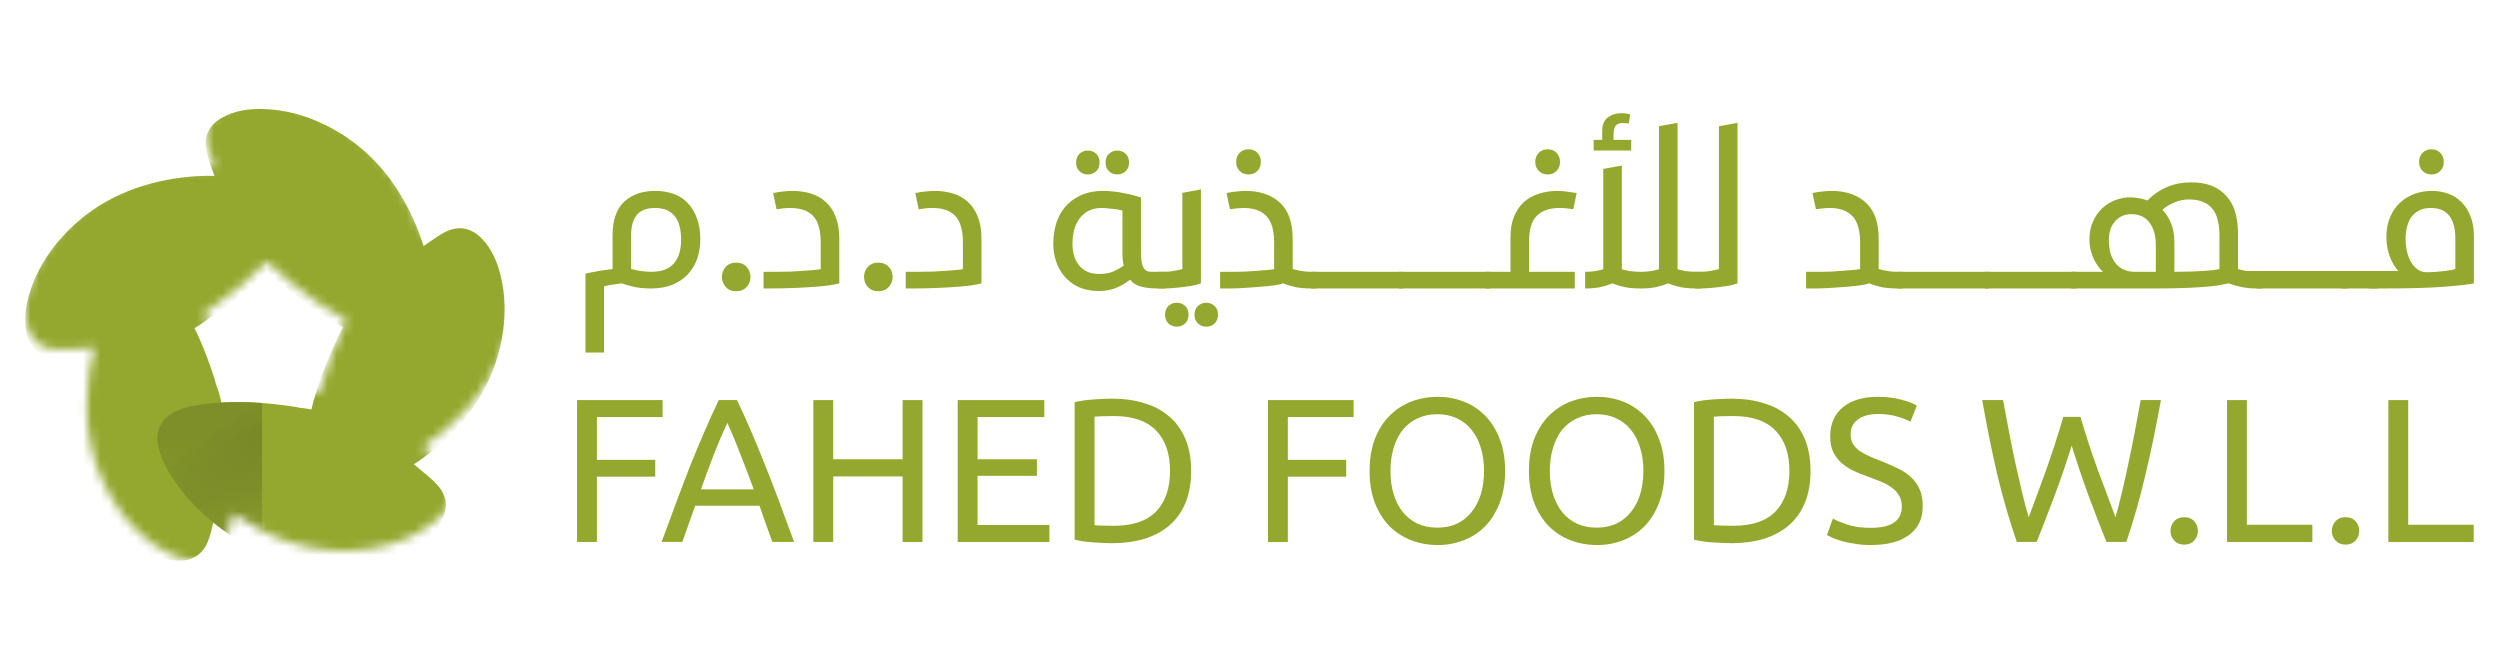 <svg width="286" height="74" viewBox="0 0 286 74" fill="none" xmlns="http://www.w3.org/2000/svg">
<path d="M282.993 60.032V62H273.227V45.77H275.498V60.032H282.993Z" fill="#94A82F"/>
<path d="M269.898 60.735C269.898 61.157 269.758 61.524 269.476 61.836C269.195 62.148 268.813 62.304 268.329 62.304C267.845 62.304 267.462 62.148 267.181 61.836C266.9 61.524 266.76 61.157 266.76 60.735C266.76 60.314 266.9 59.947 267.181 59.634C267.462 59.322 267.845 59.166 268.329 59.166C268.813 59.166 269.195 59.322 269.476 59.634C269.758 59.947 269.898 60.314 269.898 60.735Z" fill="#94A82F"/>
<path d="M264.536 60.032V62H254.77V45.77H257.041V60.032H264.536Z" fill="#94A82F"/>
<path d="M251.441 60.735C251.441 61.157 251.3 61.524 251.019 61.836C250.738 62.148 250.356 62.304 249.872 62.304C249.388 62.304 249.005 62.148 248.724 61.836C248.443 61.524 248.303 61.157 248.303 60.735C248.303 60.314 248.443 59.947 248.724 59.634C249.005 59.322 249.388 59.166 249.872 59.166C250.356 59.166 250.738 59.322 251.019 59.634C251.3 59.947 251.441 60.314 251.441 60.735Z" fill="#94A82F"/>
<path d="M237 50.992C236.344 53.084 235.681 55.02 235.009 56.8C234.338 58.58 233.667 60.313 232.995 62H230.724C229.896 59.611 229.162 57.089 228.522 54.435C227.898 51.781 227.312 48.892 226.766 45.77H229.154C229.373 46.987 229.599 48.205 229.834 49.423C230.068 50.641 230.31 51.828 230.56 52.983C230.809 54.123 231.059 55.216 231.309 56.262C231.559 57.308 231.817 58.276 232.082 59.166C232.707 57.526 233.37 55.731 234.073 53.779C234.775 51.812 235.431 49.782 236.04 47.69H238.007C238.616 49.782 239.28 51.812 239.998 53.779C240.716 55.731 241.388 57.526 242.012 59.166C242.262 58.291 242.512 57.331 242.761 56.285C243.011 55.239 243.253 54.146 243.488 53.006C243.737 51.851 243.979 50.664 244.214 49.447C244.448 48.213 244.674 46.987 244.893 45.77H247.211C246.649 48.892 246.048 51.781 245.408 54.435C244.783 57.089 244.065 59.611 243.253 62H240.982C240.295 60.313 239.623 58.58 238.967 56.8C238.312 55.02 237.656 53.084 237 50.992Z" fill="#94A82F"/>
<path d="M214.01 60.384C216.383 60.384 217.57 59.572 217.57 57.949C217.57 57.449 217.46 57.027 217.242 56.684C217.039 56.325 216.758 56.02 216.399 55.771C216.04 55.505 215.626 55.279 215.158 55.091C214.705 54.904 214.221 54.717 213.705 54.529C213.112 54.326 212.55 54.1 212.019 53.85C211.488 53.585 211.028 53.28 210.637 52.937C210.247 52.578 209.935 52.156 209.701 51.672C209.482 51.188 209.373 50.603 209.373 49.916C209.373 48.495 209.857 47.386 210.825 46.59C211.793 45.794 213.128 45.395 214.83 45.395C215.813 45.395 216.703 45.505 217.5 45.723C218.311 45.926 218.905 46.153 219.279 46.403L218.553 48.253C218.226 48.05 217.734 47.855 217.078 47.667C216.438 47.464 215.688 47.363 214.83 47.363C214.392 47.363 213.987 47.41 213.612 47.503C213.237 47.597 212.909 47.737 212.628 47.925C212.347 48.112 212.121 48.354 211.949 48.651C211.793 48.932 211.715 49.268 211.715 49.658C211.715 50.095 211.801 50.462 211.972 50.759C212.144 51.055 212.386 51.321 212.698 51.555C213.011 51.774 213.37 51.977 213.776 52.164C214.197 52.351 214.658 52.539 215.158 52.726C215.86 53.007 216.5 53.288 217.078 53.569C217.671 53.85 218.179 54.186 218.6 54.576C219.037 54.967 219.373 55.435 219.607 55.981C219.842 56.512 219.959 57.16 219.959 57.925C219.959 59.346 219.436 60.439 218.389 61.204C217.359 61.969 215.899 62.352 214.01 62.352C213.37 62.352 212.776 62.305 212.23 62.211C211.699 62.133 211.223 62.039 210.801 61.93C210.38 61.805 210.013 61.68 209.701 61.555C209.404 61.415 209.17 61.298 208.998 61.204L209.677 59.33C210.036 59.533 210.583 59.76 211.317 60.01C212.05 60.259 212.948 60.384 214.01 60.384Z" fill="#94A82F"/>
<path d="M207.121 53.874C207.121 55.279 206.902 56.505 206.465 57.551C206.028 58.581 205.411 59.44 204.615 60.127C203.819 60.798 202.866 61.306 201.758 61.649C200.649 61.977 199.431 62.141 198.104 62.141C197.448 62.141 196.722 62.11 195.926 62.047C195.145 62 194.435 61.899 193.795 61.743V46.005C194.435 45.849 195.145 45.747 195.926 45.7C196.722 45.638 197.448 45.606 198.104 45.606C199.431 45.606 200.649 45.778 201.758 46.122C202.866 46.45 203.819 46.957 204.615 47.644C205.411 48.315 206.028 49.174 206.465 50.22C206.902 51.251 207.121 52.468 207.121 53.874ZM198.292 60.15C200.446 60.15 202.054 59.604 203.116 58.511C204.178 57.402 204.709 55.857 204.709 53.874C204.709 51.891 204.178 50.353 203.116 49.26C202.054 48.151 200.446 47.597 198.292 47.597C197.651 47.597 197.152 47.605 196.793 47.621C196.449 47.636 196.207 47.652 196.067 47.667V60.08C196.207 60.096 196.449 60.111 196.793 60.127C197.152 60.142 197.651 60.15 198.292 60.15Z" fill="#94A82F"/>
<path d="M174.91 53.873C174.91 52.484 175.113 51.258 175.519 50.197C175.941 49.135 176.503 48.253 177.205 47.55C177.924 46.832 178.751 46.293 179.688 45.934C180.64 45.575 181.647 45.395 182.709 45.395C183.755 45.395 184.739 45.575 185.66 45.934C186.597 46.293 187.416 46.832 188.119 47.55C188.822 48.253 189.376 49.135 189.782 50.197C190.203 51.258 190.414 52.484 190.414 53.873C190.414 55.263 190.203 56.489 189.782 57.55C189.376 58.612 188.822 59.502 188.119 60.22C187.416 60.923 186.597 61.454 185.66 61.813C184.739 62.172 183.755 62.352 182.709 62.352C181.647 62.352 180.64 62.172 179.688 61.813C178.751 61.454 177.924 60.923 177.205 60.22C176.503 59.502 175.941 58.612 175.519 57.55C175.113 56.489 174.91 55.263 174.91 53.873ZM177.299 53.873C177.299 54.857 177.424 55.755 177.674 56.567C177.924 57.363 178.275 58.042 178.728 58.604C179.196 59.166 179.758 59.604 180.414 59.916C181.085 60.213 181.835 60.361 182.662 60.361C183.49 60.361 184.231 60.213 184.887 59.916C185.543 59.604 186.097 59.166 186.55 58.604C187.018 58.042 187.377 57.363 187.627 56.567C187.877 55.755 188.002 54.857 188.002 53.873C188.002 52.89 187.877 52 187.627 51.204C187.377 50.392 187.018 49.705 186.55 49.143C186.097 48.581 185.543 48.151 184.887 47.855C184.231 47.542 183.49 47.386 182.662 47.386C181.835 47.386 181.085 47.542 180.414 47.855C179.758 48.151 179.196 48.581 178.728 49.143C178.275 49.705 177.924 50.392 177.674 51.204C177.424 52 177.299 52.89 177.299 53.873Z" fill="#94A82F"/>
<path d="M156.682 53.873C156.682 52.484 156.885 51.258 157.291 50.197C157.712 49.135 158.274 48.253 158.977 47.55C159.695 46.832 160.523 46.293 161.459 45.934C162.412 45.575 163.419 45.395 164.48 45.395C165.527 45.395 166.51 45.575 167.431 45.934C168.368 46.293 169.188 46.832 169.891 47.55C170.593 48.253 171.147 49.135 171.553 50.197C171.975 51.258 172.186 52.484 172.186 53.873C172.186 55.263 171.975 56.489 171.553 57.55C171.147 58.612 170.593 59.502 169.891 60.22C169.188 60.923 168.368 61.454 167.431 61.813C166.51 62.172 165.527 62.352 164.48 62.352C163.419 62.352 162.412 62.172 161.459 61.813C160.523 61.454 159.695 60.923 158.977 60.22C158.274 59.502 157.712 58.612 157.291 57.55C156.885 56.489 156.682 55.263 156.682 53.873ZM159.07 53.873C159.07 54.857 159.195 55.755 159.445 56.567C159.695 57.363 160.046 58.042 160.499 58.604C160.967 59.166 161.53 59.604 162.185 59.916C162.857 60.213 163.606 60.361 164.434 60.361C165.261 60.361 166.003 60.213 166.659 59.916C167.314 59.604 167.869 59.166 168.321 58.604C168.79 58.042 169.149 57.363 169.399 56.567C169.649 55.755 169.773 54.857 169.773 53.873C169.773 52.89 169.649 52 169.399 51.204C169.149 50.392 168.79 49.705 168.321 49.143C167.869 48.581 167.314 48.151 166.659 47.855C166.003 47.542 165.261 47.386 164.434 47.386C163.606 47.386 162.857 47.542 162.185 47.855C161.53 48.151 160.967 48.581 160.499 49.143C160.046 49.705 159.695 50.392 159.445 51.204C159.195 52 159.07 52.89 159.07 53.873Z" fill="#94A82F"/>
<path d="M145.057 62V45.77H154.846V47.713H147.328V52.608H154.003V54.529H147.328V62H145.057Z" fill="#94A82F"/>
<path d="M136.265 53.874C136.265 55.279 136.047 56.505 135.61 57.551C135.172 58.581 134.556 59.44 133.759 60.127C132.963 60.798 132.011 61.306 130.902 61.649C129.794 61.977 128.576 62.141 127.249 62.141C126.593 62.141 125.867 62.11 125.071 62.047C124.29 62 123.58 61.899 122.939 61.743V46.005C123.58 45.849 124.29 45.747 125.071 45.7C125.867 45.638 126.593 45.606 127.249 45.606C128.576 45.606 129.794 45.778 130.902 46.122C132.011 46.45 132.963 46.957 133.759 47.644C134.556 48.315 135.172 49.174 135.61 50.22C136.047 51.251 136.265 52.468 136.265 53.874ZM127.436 60.15C129.591 60.15 131.199 59.604 132.261 58.511C133.322 57.402 133.853 55.857 133.853 53.874C133.853 51.891 133.322 50.353 132.261 49.26C131.199 48.151 129.591 47.597 127.436 47.597C126.796 47.597 126.296 47.605 125.937 47.621C125.594 47.636 125.352 47.652 125.211 47.667V60.08C125.352 60.096 125.594 60.111 125.937 60.127C126.296 60.142 126.796 60.15 127.436 60.15Z" fill="#94A82F"/>
<path d="M109.561 62V45.77H119.467V47.713H111.832V52.538H118.624V54.435H111.832V60.056H120.053V62H109.561Z" fill="#94A82F"/>
<path d="M103.258 45.77H105.53V62H103.258V54.505H95.319V62H93.047V45.77H95.319V52.538H103.258V45.77Z" fill="#94A82F"/>
<path d="M88.362 62C88.096 61.297 87.846 60.61 87.612 59.939C87.378 59.252 87.136 58.557 86.886 57.854H79.532L78.057 62H75.691C76.316 60.282 76.901 58.697 77.448 57.245C77.994 55.778 78.525 54.388 79.04 53.077C79.571 51.765 80.094 50.516 80.61 49.329C81.125 48.127 81.663 46.941 82.226 45.77H84.31C84.872 46.941 85.411 48.127 85.926 49.329C86.441 50.516 86.956 51.765 87.472 53.077C88.002 54.388 88.541 55.778 89.088 57.245C89.634 58.697 90.22 60.282 90.844 62H88.362ZM86.23 55.981C85.731 54.622 85.231 53.311 84.731 52.046C84.248 50.766 83.74 49.54 83.209 48.369C82.663 49.54 82.14 50.766 81.64 52.046C81.156 53.311 80.672 54.622 80.188 55.981H86.23Z" fill="#94A82F"/>
<path d="M66.014 62V45.77H75.803V47.713H68.285V52.608H74.96V54.529H68.285V62H66.014Z" fill="#94A82F"/>
<path d="M271 31.095H274.443C273.971 30.574 273.613 29.972 273.369 29.288C273.125 28.588 273.002 27.872 273.002 27.139C273.002 26.276 273.141 25.519 273.418 24.868C273.694 24.201 274.069 23.647 274.541 23.207C275.029 22.752 275.583 22.41 276.201 22.182C276.836 21.954 277.504 21.84 278.204 21.84C278.871 21.84 279.498 21.946 280.084 22.157C280.67 22.369 281.175 22.695 281.598 23.134C282.038 23.558 282.38 24.095 282.624 24.746C282.884 25.381 283.015 26.138 283.015 27.017V32.414C282.429 32.544 281.289 32.674 279.596 32.805C277.919 32.935 275.607 33 272.661 33H271V31.095ZM280.89 27.286C280.89 26.162 280.662 25.299 280.206 24.697C279.751 24.095 279.042 23.794 278.082 23.794C277.577 23.794 277.146 23.883 276.788 24.062C276.429 24.241 276.128 24.485 275.884 24.795C275.656 25.104 275.485 25.479 275.371 25.918C275.257 26.341 275.2 26.805 275.2 27.31C275.2 27.847 275.257 28.352 275.371 28.824C275.485 29.28 275.648 29.687 275.86 30.045C276.071 30.387 276.324 30.656 276.617 30.851C276.91 31.046 277.243 31.144 277.618 31.144C277.976 31.144 278.342 31.128 278.717 31.095C279.091 31.063 279.425 31.03 279.718 30.997C280.027 30.949 280.288 30.908 280.499 30.875C280.711 30.827 280.841 30.794 280.89 30.778V27.286ZM276.739 18.519C276.739 18.112 276.869 17.77 277.129 17.493C277.39 17.216 277.732 17.078 278.155 17.078C278.578 17.078 278.92 17.216 279.181 17.493C279.441 17.77 279.571 18.112 279.571 18.519C279.571 18.926 279.441 19.268 279.181 19.544C278.92 19.821 278.578 19.96 278.155 19.96C277.732 19.96 277.39 19.821 277.129 19.544C276.869 19.268 276.739 18.926 276.739 18.519Z" fill="#94A82F"/>
<path d="M256.5 31H275L272 33H268L256.5 31Z" fill="#94A82F"/>
<path d="M258.158 31.096H268.659V33.001H258.158V31.096Z" fill="#94A82F"/>
<path d="M256.027 30.778C256.174 30.827 256.45 30.892 256.857 30.973C257.281 31.055 257.712 31.095 258.152 31.095H258.762V33H258.152C257.533 33 256.947 32.943 256.393 32.829C255.856 32.715 255.376 32.577 254.953 32.414C254.578 32.495 254.163 32.577 253.707 32.658C253.251 32.723 252.698 32.78 252.047 32.829C251.395 32.878 250.63 32.919 249.751 32.951C248.872 32.984 247.83 33 246.625 33H236.955V31.095H240.594C240.415 30.949 240.236 30.753 240.056 30.509C239.877 30.265 239.706 29.988 239.544 29.679C239.397 29.353 239.275 29.003 239.177 28.629C239.08 28.238 239.031 27.823 239.031 27.383C239.031 26.634 239.161 25.967 239.421 25.381C239.682 24.779 240.024 24.274 240.447 23.867C240.887 23.444 241.383 23.126 241.937 22.915C242.507 22.687 243.093 22.573 243.695 22.573C243.988 22.573 244.306 22.605 244.647 22.67C244.989 22.719 245.331 22.809 245.673 22.939C247.024 21.555 248.693 20.863 250.679 20.863C251.64 20.863 252.454 21.01 253.121 21.303C253.805 21.596 254.358 22.003 254.782 22.524C255.221 23.029 255.539 23.639 255.734 24.355C255.929 25.072 256.027 25.853 256.027 26.7V30.778ZM248.75 31.095C249.352 31.095 249.938 31.087 250.508 31.071C251.078 31.038 251.591 31.014 252.047 30.998C252.502 30.965 252.893 30.933 253.219 30.9C253.544 30.851 253.772 30.81 253.903 30.778V26.871C253.903 26.252 253.837 25.69 253.707 25.186C253.593 24.681 253.398 24.258 253.121 23.916C252.844 23.558 252.486 23.289 252.047 23.11C251.607 22.915 251.062 22.817 250.411 22.817C249.841 22.817 249.287 22.931 248.75 23.159C248.213 23.387 247.757 23.663 247.382 23.989C247.773 24.396 248.099 24.909 248.359 25.527C248.62 26.13 248.75 26.871 248.75 27.75V31.095ZM246.625 31.095V28.018C246.625 26.944 246.381 26.089 245.893 25.454C245.421 24.819 244.737 24.502 243.842 24.502C243.402 24.502 243.019 24.583 242.694 24.746C242.368 24.909 242.1 25.129 241.888 25.405C241.676 25.666 241.513 25.975 241.4 26.333C241.302 26.675 241.253 27.041 241.253 27.432C241.253 28.067 241.326 28.621 241.473 29.093C241.636 29.549 241.847 29.923 242.108 30.216C242.368 30.509 242.677 30.729 243.036 30.875C243.394 31.022 243.776 31.095 244.183 31.095H246.625Z" fill="#94A82F"/>
<path d="M227.061 31.096H237.561V33.001H227.061V31.096Z" fill="#94A82F"/>
<path d="M217.045 31.096H227.546V33.001H217.045V31.096Z" fill="#94A82F"/>
<path d="M217.045 33C216.393 33 215.799 32.951 215.262 32.853C214.741 32.739 214.269 32.593 213.846 32.414C213.634 32.495 213.259 32.577 212.722 32.658C212.185 32.723 211.607 32.78 210.988 32.829C210.37 32.878 209.767 32.918 209.181 32.951C208.595 32.983 208.139 33 207.814 33H206.617V31.095H208.424C208.685 31.095 209.043 31.087 209.499 31.071C209.971 31.038 210.435 31.006 210.891 30.973C211.363 30.94 211.778 30.908 212.136 30.875C212.494 30.843 212.714 30.81 212.795 30.778V27.725C212.795 26.341 212.502 25.34 211.916 24.721C211.33 24.103 210.467 23.793 209.328 23.793C208.856 23.793 208.327 23.842 207.741 23.94L207.35 22.084C207.724 22.003 208.091 21.946 208.449 21.913C208.823 21.864 209.181 21.84 209.523 21.84C211.167 21.84 212.478 22.288 213.455 23.183C214.432 24.078 214.92 25.454 214.92 27.31V30.778C215.067 30.826 215.343 30.892 215.75 30.973C216.174 31.054 216.605 31.095 217.045 31.095H217.655V33H217.045Z" fill="#94A82F"/>
<path d="M198.77 32.414C198.558 32.495 198.273 32.576 197.915 32.658C197.573 32.723 197.199 32.78 196.792 32.829C196.401 32.878 196.002 32.918 195.595 32.951C195.204 32.983 194.846 33 194.521 33H193.91V31.095H194.521C194.96 31.095 195.383 31.054 195.79 30.973C196.214 30.892 196.499 30.826 196.645 30.777V14.441L198.77 14.05V32.414Z" fill="#94A82F"/>
<path d="M194.036 33C193.385 33 192.791 32.951 192.254 32.853C191.733 32.739 191.261 32.593 190.837 32.414C190.414 32.593 189.942 32.739 189.421 32.853C188.916 32.951 188.379 33 187.809 33H187.663C187.011 33 186.417 32.951 185.88 32.853C185.359 32.739 184.887 32.593 184.464 32.414C184.04 32.593 183.568 32.739 183.047 32.853C182.543 32.951 182.005 33 181.436 33H181.338V31.095H181.436C181.794 31.095 182.176 31.063 182.583 30.998C182.99 30.916 183.267 30.851 183.414 30.802V19.325L185.538 18.934V30.802C185.685 30.851 185.961 30.916 186.368 30.998C186.792 31.063 187.223 31.095 187.663 31.095H187.809C188.167 31.095 188.55 31.063 188.957 30.998C189.364 30.916 189.641 30.851 189.787 30.802V14.441L191.912 14.05V30.802C192.058 30.851 192.335 30.916 192.742 30.998C193.165 31.063 193.597 31.095 194.036 31.095H194.647V33H194.036ZM186.613 16.004V17.225H182.315V16.004H183.291V15.051C183.291 14.286 183.503 13.749 183.926 13.44C184.366 13.114 184.887 12.951 185.489 12.951C185.75 12.951 185.953 12.967 186.1 13C186.246 13.016 186.377 13.041 186.491 13.073L186.344 14.123C186.263 14.107 186.173 14.099 186.075 14.099C185.978 14.083 185.847 14.075 185.685 14.075C185.245 14.075 184.952 14.188 184.806 14.416C184.659 14.628 184.586 14.986 184.586 15.491V16.004H186.613Z" fill="#94A82F"/>
<path d="M169.92 33V31.095H172.801V27.139C172.801 26.211 172.94 25.413 173.217 24.746C173.51 24.062 173.892 23.509 174.364 23.085C174.853 22.662 175.423 22.353 176.074 22.157C176.725 21.946 177.417 21.84 178.149 21.84C178.573 21.84 178.98 21.873 179.37 21.938C179.777 21.986 180.111 22.035 180.372 22.084L179.981 23.94C179.802 23.908 179.574 23.875 179.297 23.843C179.02 23.81 178.711 23.794 178.369 23.794C177.278 23.794 176.432 24.087 175.83 24.673C175.227 25.242 174.926 26.219 174.926 27.603V31.095H180.152V33H169.92ZM175.634 18.519C175.634 18.112 175.764 17.77 176.025 17.493C176.285 17.216 176.627 17.078 177.051 17.078C177.474 17.078 177.816 17.216 178.076 17.493C178.337 17.77 178.467 18.112 178.467 18.519C178.467 18.926 178.337 19.268 178.076 19.544C177.816 19.821 177.474 19.96 177.051 19.96C176.627 19.96 176.285 19.821 176.025 19.544C175.764 19.268 175.634 18.926 175.634 18.519Z" fill="#94A82F"/>
<path d="M160.025 31.096H170.526V33.001H160.025V31.096Z" fill="#94A82F"/>
<path d="M150.01 31.096H160.51V33.001H150.01V31.096Z" fill="#94A82F"/>
<path d="M150.009 33C149.358 33 148.764 32.951 148.227 32.853C147.706 32.739 147.234 32.593 146.81 32.414C146.599 32.495 146.224 32.577 145.687 32.658C145.15 32.723 144.572 32.78 143.953 32.829C143.335 32.878 142.732 32.919 142.146 32.951C141.56 32.984 141.104 33 140.779 33H139.582V31.095H141.389C141.65 31.095 142.008 31.087 142.464 31.071C142.936 31.038 143.4 31.006 143.856 30.973C144.328 30.941 144.743 30.908 145.101 30.875C145.459 30.843 145.679 30.81 145.76 30.778V27.725C145.76 26.341 145.467 25.34 144.881 24.722C144.295 24.103 143.432 23.794 142.293 23.794C141.821 23.794 141.291 23.843 140.705 23.94L140.315 22.084C140.689 22.003 141.055 21.946 141.414 21.913C141.788 21.864 142.146 21.84 142.488 21.84C144.132 21.84 145.443 22.288 146.42 23.183C147.396 24.078 147.885 25.454 147.885 27.31V30.778C148.031 30.827 148.308 30.892 148.715 30.973C149.138 31.055 149.57 31.095 150.009 31.095H150.62V33H150.009ZM141.414 18.519C141.414 18.112 141.544 17.77 141.804 17.493C142.065 17.216 142.407 17.078 142.83 17.078C143.253 17.078 143.595 17.216 143.856 17.493C144.116 17.77 144.246 18.112 144.246 18.519C144.246 18.926 144.116 19.268 143.856 19.544C143.595 19.821 143.253 19.96 142.83 19.96C142.407 19.96 142.065 19.821 141.804 19.544C141.544 19.268 141.414 18.926 141.414 18.519Z" fill="#94A82F"/>
<path d="M137.385 32.414C137.173 32.495 136.888 32.577 136.53 32.658C136.188 32.723 135.814 32.78 135.407 32.829C135.016 32.878 134.617 32.918 134.21 32.951C133.82 32.983 133.461 33 133.136 33H132.525V31.095H133.136C133.575 31.095 133.999 31.054 134.406 30.973C134.829 30.892 135.114 30.826 135.26 30.778V22.06L137.385 21.669V32.414ZM135.969 36.004C135.969 36.427 135.838 36.761 135.578 37.005C135.317 37.249 135 37.371 134.626 37.371C134.251 37.371 133.934 37.249 133.673 37.005C133.413 36.761 133.282 36.427 133.282 36.004C133.282 35.58 133.413 35.246 133.673 35.002C133.934 34.758 134.251 34.636 134.626 34.636C135 34.636 135.317 34.758 135.578 35.002C135.838 35.246 135.969 35.58 135.969 36.004ZM139.339 36.004C139.339 36.427 139.208 36.761 138.948 37.005C138.687 37.249 138.37 37.371 137.995 37.371C137.621 37.371 137.304 37.249 137.043 37.005C136.783 36.761 136.652 36.427 136.652 36.004C136.652 35.58 136.783 35.246 137.043 35.002C137.304 34.758 137.621 34.636 137.995 34.636C138.37 34.636 138.687 34.758 138.948 35.002C139.208 35.246 139.339 35.58 139.339 36.004Z" fill="#94A82F"/>
<path d="M132.387 33C131.67 33 131.044 32.927 130.506 32.78C129.985 32.634 129.578 32.373 129.285 31.999C129.09 32.129 128.878 32.276 128.65 32.438C128.423 32.585 128.162 32.723 127.869 32.853C127.592 32.984 127.275 33.09 126.917 33.171C126.558 33.252 126.16 33.293 125.72 33.293C124.825 33.293 124.043 33.138 123.376 32.829C122.725 32.52 122.187 32.113 121.764 31.608C121.341 31.103 121.023 30.534 120.812 29.899C120.6 29.247 120.494 28.58 120.494 27.896C120.494 27.147 120.592 26.415 120.787 25.698C120.999 24.966 121.333 24.314 121.788 23.745C122.244 23.175 122.838 22.719 123.571 22.377C124.304 22.019 125.191 21.84 126.233 21.84C126.624 21.84 127.022 21.864 127.429 21.913C127.853 21.962 128.252 22.027 128.626 22.109C129.017 22.174 129.375 22.255 129.7 22.353C130.042 22.434 130.319 22.516 130.531 22.597V28.971C130.531 29.703 130.62 30.241 130.799 30.582C130.978 30.924 131.263 31.095 131.654 31.095H133.266V33H132.387ZM125.744 31.339C126.428 31.339 126.998 31.234 127.454 31.022C127.926 30.794 128.292 30.582 128.553 30.387C128.455 29.947 128.406 29.443 128.406 28.873V24.087C128.341 24.07 128.227 24.046 128.064 24.013C127.902 23.965 127.706 23.932 127.478 23.916C127.267 23.883 127.031 23.859 126.77 23.842C126.51 23.81 126.257 23.794 126.013 23.794C125.427 23.794 124.922 23.907 124.499 24.136C124.076 24.363 123.726 24.673 123.449 25.063C123.188 25.438 122.993 25.869 122.863 26.358C122.749 26.846 122.692 27.359 122.692 27.896C122.692 28.352 122.749 28.791 122.863 29.215C122.977 29.622 123.156 29.988 123.4 30.314C123.661 30.623 123.978 30.875 124.353 31.071C124.743 31.25 125.207 31.339 125.744 31.339ZM125.793 18.592C125.793 19.015 125.663 19.349 125.403 19.593C125.142 19.837 124.825 19.96 124.45 19.96C124.076 19.96 123.758 19.837 123.498 19.593C123.237 19.349 123.107 19.015 123.107 18.592C123.107 18.169 123.237 17.835 123.498 17.591C123.758 17.347 124.076 17.225 124.45 17.225C124.825 17.225 125.142 17.347 125.403 17.591C125.663 17.835 125.793 18.169 125.793 18.592ZM129.163 18.592C129.163 19.015 129.033 19.349 128.773 19.593C128.512 19.837 128.195 19.96 127.82 19.96C127.446 19.96 127.128 19.837 126.868 19.593C126.607 19.349 126.477 19.015 126.477 18.592C126.477 18.169 126.607 17.835 126.868 17.591C127.128 17.347 127.446 17.225 127.82 17.225C128.195 17.225 128.512 17.347 128.773 17.591C129.033 17.835 129.163 18.169 129.163 18.592Z" fill="#94A82F"/>
<path d="M104.71 22.084C105.085 22.003 105.451 21.946 105.809 21.913C106.184 21.864 106.542 21.84 106.884 21.84C107.698 21.84 108.43 21.946 109.081 22.157C109.749 22.369 110.319 22.703 110.791 23.159C111.263 23.598 111.629 24.168 111.89 24.868C112.15 25.552 112.28 26.366 112.28 27.31V32.414C112.004 32.495 111.597 32.577 111.059 32.658C110.538 32.723 109.928 32.78 109.228 32.829C108.544 32.878 107.795 32.918 106.981 32.951C106.167 32.983 105.345 33 104.515 33H103.611V31.095H105.003C105.589 31.095 106.167 31.087 106.737 31.071C107.323 31.038 107.852 31.006 108.324 30.973C108.813 30.94 109.22 30.908 109.545 30.875C109.871 30.843 110.074 30.81 110.156 30.778V27.725C110.156 26.341 109.871 25.34 109.301 24.721C108.731 24.103 107.852 23.793 106.664 23.793C106.175 23.793 105.654 23.842 105.101 23.94L104.71 22.084Z" fill="#94A82F"/>
<path d="M102.118 31.681C102.118 32.121 101.971 32.503 101.678 32.829C101.385 33.154 100.987 33.317 100.482 33.317C99.977 33.317 99.578 33.154 99.285 32.829C98.992 32.503 98.846 32.121 98.846 31.681C98.846 31.241 98.992 30.859 99.285 30.533C99.578 30.208 99.977 30.045 100.482 30.045C100.987 30.045 101.385 30.208 101.678 30.533C101.971 30.859 102.118 31.241 102.118 31.681Z" fill="#94A82F"/>
<path d="M88.445 22.084C88.819 22.003 89.185 21.946 89.543 21.913C89.918 21.864 90.276 21.84 90.618 21.84C91.432 21.84 92.165 21.946 92.816 22.157C93.483 22.369 94.053 22.703 94.525 23.159C94.997 23.598 95.364 24.168 95.624 24.868C95.885 25.552 96.015 26.366 96.015 27.31V32.414C95.738 32.495 95.331 32.577 94.794 32.658C94.273 32.723 93.662 32.78 92.962 32.829C92.278 32.878 91.53 32.918 90.716 32.951C89.902 32.983 89.079 33 88.249 33H87.346V31.095H88.738C89.324 31.095 89.902 31.087 90.472 31.071C91.058 31.038 91.587 31.006 92.059 30.973C92.547 30.94 92.954 30.908 93.28 30.875C93.605 30.843 93.809 30.81 93.89 30.778V27.725C93.89 26.341 93.605 25.34 93.036 24.721C92.466 24.103 91.587 23.793 90.398 23.793C89.91 23.793 89.389 23.842 88.835 23.94L88.445 22.084Z" fill="#94A82F"/>
<path d="M85.854 31.681C85.854 32.121 85.708 32.503 85.415 32.829C85.122 33.154 84.723 33.317 84.218 33.317C83.713 33.317 83.315 33.154 83.022 32.829C82.729 32.503 82.582 32.121 82.582 31.681C82.582 31.241 82.729 30.859 83.022 30.533C83.315 30.208 83.713 30.045 84.218 30.045C84.723 30.045 85.122 30.208 85.415 30.533C85.708 30.859 85.854 31.241 85.854 31.681Z" fill="#94A82F"/>
<path d="M72.202 30.778C73.033 30.989 73.798 31.095 74.498 31.095C75.67 31.095 76.533 30.778 77.086 30.143C77.64 29.508 77.917 28.604 77.917 27.432C77.917 25.006 76.924 23.793 74.938 23.793C73.993 23.793 73.301 24.054 72.862 24.575C72.422 25.096 72.202 25.869 72.202 26.895V30.778ZM70.078 26.944C70.078 25.202 70.517 23.916 71.397 23.085C72.292 22.255 73.48 21.84 74.962 21.84C75.727 21.84 76.427 21.954 77.062 22.182C77.697 22.41 78.234 22.76 78.674 23.232C79.13 23.688 79.48 24.266 79.724 24.966C79.984 25.649 80.115 26.455 80.115 27.383C80.115 28.148 80.001 28.873 79.773 29.557C79.545 30.224 79.195 30.818 78.723 31.339C78.267 31.844 77.681 32.251 76.964 32.56C76.264 32.853 75.434 33 74.474 33C73.822 33 73.228 32.951 72.691 32.853C72.154 32.739 71.633 32.593 71.128 32.414C70.737 32.462 70.395 32.511 70.102 32.56C69.809 32.593 69.475 32.658 69.101 32.756V40.326H66.977V31.315C67.172 31.25 67.424 31.193 67.734 31.144C68.043 31.079 68.352 31.022 68.662 30.973C68.971 30.924 69.256 30.883 69.516 30.851C69.777 30.818 69.964 30.794 70.078 30.778V26.944Z" fill="#94A82F"/>
<mask id="mask0_2136_4705" style="mask-type:alpha" maskUnits="userSpaceOnUse" x="2" y="11" width="57" height="54">
<path d="M29.961 11.472C32.508 11.512 34.919 12.168 37.217 13.297C41.849 15.572 45.012 19.213 47.145 23.763C47.628 24.794 48.041 25.845 48.376 26.912C48.87 26.553 49.355 26.214 49.822 25.894C50.531 25.415 51.222 24.884 51.983 24.513C53.506 23.772 54.928 24.072 56.102 25.277C57.219 26.424 57.843 27.855 58.238 29.399C58.869 31.868 58.869 34.366 58.385 36.88C57.407 41.947 54.726 45.957 50.898 49.211C50.083 49.903 49.236 50.539 48.356 51.114C48.642 51.35 48.92 51.582 49.188 51.81C49.836 52.369 50.528 52.898 51.085 53.536C52.197 54.812 52.279 56.263 51.422 57.712C50.606 59.089 49.388 60.065 48 60.849C45.782 62.102 43.37 62.755 40.816 62.943C35.67 63.322 31.1 61.78 26.96 58.934C26.86 58.864 26.76 58.793 26.661 58.723C26.598 58.988 26.536 59.248 26.473 59.503C26.261 60.332 26.098 61.188 25.774 61.972C25.128 63.536 23.865 64.255 22.186 64.134C20.59 64.018 19.173 63.362 17.852 62.47C15.742 61.042 14.082 59.174 12.775 56.973C10.142 52.534 9.485 47.756 10.188 42.781C10.334 41.754 10.536 40.745 10.8 39.76C10.088 39.822 9.401 39.869 8.747 39.904C7.892 39.946 7.026 40.04 6.183 39.961C4.497 39.802 3.439 38.806 3.063 37.166C2.705 35.605 2.917 34.058 3.383 32.534C4.128 30.098 5.426 27.963 7.147 26.068C10.618 22.248 14.993 20.218 19.955 19.431C21.485 19.188 23.011 19.078 24.526 19.123C24.472 18.97 24.418 18.819 24.366 18.669C24.09 17.859 23.759 17.053 23.602 16.221C23.287 14.557 23.95 13.264 25.422 12.448C26.822 11.672 28.367 11.446 29.961 11.472ZM30.532 29.921C28.605 31.947 26.429 33.696 24.125 35.298C24.036 35.36 23.937 35.407 23.832 35.467C23.885 35.425 28.25 32.004 23.831 35.466C23.676 35.587 23.518 35.704 23.359 35.818C24.711 38.235 25.734 40.803 26.581 43.451C26.615 43.555 26.631 43.663 26.657 43.781C26.657 43.781 24.63 38.509 26.655 43.781C26.687 43.864 26.716 43.948 26.746 44.031C29.462 43.914 32.168 44.143 34.866 44.557C34.974 44.574 35.078 44.609 35.195 44.638C35.164 44.635 29.589 44.103 35.194 44.639C35.674 44.684 36.149 44.755 36.618 44.845C37.214 42.436 38.075 40.108 39.084 37.826C39.128 37.726 39.188 37.635 39.246 37.529C39.246 37.529 37.263 42.818 39.248 37.531C39.362 37.227 39.487 36.928 39.619 36.634C37.283 35.379 35.122 33.847 33.055 32.167C32.97 32.099 32.897 32.017 32.811 31.933C32.819 31.939 37.386 35.234 32.812 31.931C31.983 31.332 31.226 30.654 30.532 29.921Z" fill="#94A82F"/>
</mask>
<g mask="url(#mask0_2136_4705)">
<g filter="url(#filter0_d_2136_4705)">
<path d="M35.194 44.639C40.816 45.176 45.749 48.878 49.186 51.811C49.835 52.37 50.528 52.897 51.085 53.536C52.197 54.812 52.279 56.263 51.421 57.712C50.606 59.089 49.387 60.065 47.999 60.849C45.781 62.102 43.369 62.755 40.816 62.943C35.669 63.322 31.099 61.78 26.959 58.933C24.276 57.088 22.007 54.831 20.343 52.048C19.73 51.024 19.243 49.956 19.052 48.771C18.804 47.231 19.446 45.935 20.871 45.176C21.954 44.599 23.146 44.377 24.353 44.228C27.874 43.794 31.376 44.022 34.866 44.558C34.974 44.574 35.077 44.608 35.195 44.637C35.195 44.637 29.572 44.102 35.194 44.639Z" fill="#94A82F"/>
</g>
<g filter="url(#filter1_d_2136_4705)">
<path d="M39.247 37.531C41.233 32.244 46.093 28.448 49.822 25.895C50.531 25.415 51.221 24.884 51.983 24.512C53.505 23.772 54.927 24.072 56.101 25.277C57.218 26.424 57.842 27.855 58.237 29.399C58.868 31.868 58.869 34.366 58.384 36.88C57.407 41.948 54.726 45.957 50.897 49.211C48.416 51.319 45.645 52.92 42.524 53.801C41.376 54.125 40.217 54.317 39.024 54.192C37.472 54.029 36.389 53.072 36.028 51.498C35.753 50.301 35.85 49.093 36.021 47.889C36.521 44.377 37.655 41.056 39.083 37.827C39.127 37.727 39.187 37.636 39.246 37.53C39.246 37.53 37.261 42.818 39.247 37.531Z" fill="#94A82F"/>
</g>
<g filter="url(#filter2_d_2136_4705)">
<path d="M32.813 31.931C28.234 28.625 25.849 22.938 24.367 18.669C24.09 17.859 23.759 17.053 23.602 16.221C23.287 14.557 23.951 13.264 25.422 12.448C26.823 11.672 28.367 11.446 29.961 11.471C32.509 11.512 34.919 12.168 37.218 13.297C41.85 15.572 45.013 19.213 47.145 23.763C48.527 26.711 49.343 29.805 49.372 33.049C49.383 34.242 49.263 35.41 48.828 36.528C48.264 37.982 47.055 38.776 45.442 38.71C44.215 38.66 43.075 38.25 41.958 37.768C38.7 36.362 35.795 34.394 33.055 32.167C32.97 32.099 32.898 32.017 32.811 31.932C32.811 31.932 37.392 35.238 32.813 31.931Z" fill="#94A82F"/>
</g>
<g filter="url(#filter3_d_2136_4705)">
<path d="M23.832 35.465C19.386 38.949 13.26 39.663 8.748 39.904C7.893 39.946 7.027 40.04 6.183 39.961C4.498 39.802 3.439 38.806 3.063 37.166C2.706 35.605 2.917 34.059 3.383 32.534C4.128 30.098 5.426 27.963 7.148 26.068C10.618 22.248 14.993 20.218 19.956 19.43C23.172 18.92 26.371 18.994 29.495 19.865C30.644 20.185 31.733 20.624 32.688 21.351C33.928 22.297 34.355 23.678 33.845 25.21C33.458 26.375 32.747 27.357 31.974 28.296C29.721 31.036 27.025 33.283 24.126 35.298C24.036 35.361 23.937 35.407 23.832 35.467C23.832 35.467 28.277 31.983 23.832 35.465Z" fill="#94A82F"/>
</g>
<g filter="url(#filter4_d_2136_4705)">
<path d="M26.654 43.781C28.679 49.053 27.565 55.119 26.471 59.503C26.26 60.333 26.097 61.188 25.773 61.971C25.127 63.536 23.864 64.256 22.185 64.134C20.589 64.018 19.172 63.362 17.852 62.469C15.741 61.042 14.082 59.175 12.775 56.973C10.142 52.534 9.485 47.756 10.188 42.781C10.644 39.557 11.652 36.52 13.402 33.789C14.046 32.785 14.784 31.872 15.76 31.173C17.028 30.265 18.474 30.262 19.789 31.199C20.789 31.912 21.518 32.879 22.19 33.893C24.148 36.852 25.505 40.088 26.581 43.451C26.614 43.555 26.63 43.663 26.656 43.781C26.656 43.781 24.629 38.509 26.654 43.781Z" fill="#94A82F"/>
</g>
<mask id="mask1_2136_4705" style="mask-type:alpha" maskUnits="userSpaceOnUse" x="9" y="30" width="19" height="35">
<path d="M26.654 43.781C28.679 49.053 27.565 55.119 26.471 59.503C26.26 60.333 26.097 61.188 25.773 61.971C25.127 63.536 23.864 64.256 22.185 64.134C20.589 64.018 19.172 63.362 17.852 62.469C15.741 61.042 14.082 59.175 12.775 56.973C10.142 52.534 9.485 47.756 10.188 42.781C10.644 39.557 11.652 36.52 13.402 33.789C14.046 32.785 14.784 31.872 15.76 31.173C17.028 30.265 18.474 30.262 19.789 31.199C20.789 31.912 21.518 32.879 22.19 33.893C24.148 36.852 25.505 40.088 26.581 43.451C26.614 43.555 26.63 43.663 26.656 43.781C26.656 43.781 24.629 38.509 26.654 43.781Z" fill="#94A82F"/>
</mask>
<g mask="url(#mask1_2136_4705)">
</g>
<g clip-path="url(#clip0_2136_4705)">
<g filter="url(#filter5_d_2136_4705)">
<path d="M35.194 44.639C40.816 45.176 45.749 48.878 49.186 51.811C49.835 52.37 50.528 52.897 51.085 53.536C52.197 54.812 52.279 56.263 51.421 57.712C46.611 65.836 34 64 26.959 58.933C24.276 57.088 22.007 54.831 20.343 52.048C19.73 51.024 19.243 49.956 19.052 48.771C18.804 47.231 19.446 45.935 20.871 45.176C21.954 44.599 23.146 44.377 24.353 44.228C27.874 43.794 31.376 44.022 34.866 44.558C34.974 44.574 35.077 44.608 35.195 44.637C35.195 44.637 29.572 44.102 35.194 44.639Z" fill="url(#paint0_linear_2136_4705)"/>
<path d="M35.194 44.639C40.816 45.176 45.749 48.878 49.186 51.811C49.835 52.37 50.528 52.897 51.085 53.536C52.197 54.812 52.279 56.263 51.421 57.712C46.611 65.836 34 64 26.959 58.933C24.276 57.088 22.007 54.831 20.343 52.048C19.73 51.024 19.243 49.956 19.052 48.771C18.804 47.231 19.446 45.935 20.871 45.176C21.954 44.599 23.146 44.377 24.353 44.228C27.874 43.794 31.376 44.022 34.866 44.558C34.974 44.574 35.077 44.608 35.195 44.637C35.195 44.637 29.572 44.102 35.194 44.639Z" fill="url(#paint1_linear_2136_4705)" fill-opacity="0.2"/>
</g>
</g>
</g>
<defs>
<filter id="filter0_d_2136_4705" x="9" y="37" width="51" height="37" filterUnits="userSpaceOnUse" color-interpolation-filters="sRGB">
<feFlood flood-opacity="0" result="BackgroundImageFix"/>
<feColorMatrix in="SourceAlpha" type="matrix" values="0 0 0 0 0 0 0 0 0 0 0 0 0 0 0 0 0 0 127 0" result="hardAlpha"/>
<feOffset dx="-1" dy="2"/>
<feGaussianBlur stdDeviation="4.5"/>
<feComposite in2="hardAlpha" operator="out"/>
<feColorMatrix type="matrix" values="0 0 0 0 0 0 0 0 0 0 0 0 0 0 0 0 0 0 1 0"/>
<feBlend mode="normal" in2="BackgroundImageFix" result="effect1_dropShadow_2136_4705"/>
<feBlend mode="normal" in="SourceGraphic" in2="effect1_dropShadow_2136_4705" result="shape"/>
</filter>
<filter id="filter1_d_2136_4705" x="25.855" y="17.11" width="40.875" height="48.12" filterUnits="userSpaceOnUse" color-interpolation-filters="sRGB">
<feFlood flood-opacity="0" result="BackgroundImageFix"/>
<feColorMatrix in="SourceAlpha" type="matrix" values="0 0 0 0 0 0 0 0 0 0 0 0 0 0 0 0 0 0 127 0" result="hardAlpha"/>
<feOffset dx="-1" dy="2"/>
<feGaussianBlur stdDeviation="4.5"/>
<feComposite in2="hardAlpha" operator="out"/>
<feColorMatrix type="matrix" values="0 0 0 0 0 0 0 0 0 0 0 0 0 0 0 0 0 0 1 0"/>
<feBlend mode="normal" in2="BackgroundImageFix" result="effect1_dropShadow_2136_4705"/>
<feBlend mode="normal" in="SourceGraphic" in2="effect1_dropShadow_2136_4705" result="shape"/>
</filter>
<filter id="filter2_d_2136_4705" x="14.525" y="3.47" width="43.848" height="45.244" filterUnits="userSpaceOnUse" color-interpolation-filters="sRGB">
<feFlood flood-opacity="0" result="BackgroundImageFix"/>
<feColorMatrix in="SourceAlpha" type="matrix" values="0 0 0 0 0 0 0 0 0 0 0 0 0 0 0 0 0 0 127 0" result="hardAlpha"/>
<feOffset dy="1"/>
<feGaussianBlur stdDeviation="4.5"/>
<feComposite in2="hardAlpha" operator="out"/>
<feColorMatrix type="matrix" values="0 0 0 0 0 0 0 0 0 0 0 0 0 0 0 0 0 0 1 0"/>
<feBlend mode="normal" in2="BackgroundImageFix" result="effect1_dropShadow_2136_4705"/>
<feBlend mode="normal" in="SourceGraphic" in2="effect1_dropShadow_2136_4705" result="shape"/>
</filter>
<filter id="filter3_d_2136_4705" x="-6.117" y="11.112" width="49.174" height="38.88" filterUnits="userSpaceOnUse" color-interpolation-filters="sRGB">
<feFlood flood-opacity="0" result="BackgroundImageFix"/>
<feColorMatrix in="SourceAlpha" type="matrix" values="0 0 0 0 0 0 0 0 0 0 0 0 0 0 0 0 0 0 127 0" result="hardAlpha"/>
<feOffset dy="1"/>
<feGaussianBlur stdDeviation="4.5"/>
<feComposite in2="hardAlpha" operator="out"/>
<feColorMatrix type="matrix" values="0 0 0 0 0 0 0 0 0 0 0 0 0 0 0 0 0 0 1 0"/>
<feBlend mode="normal" in2="BackgroundImageFix" result="effect1_dropShadow_2136_4705"/>
<feBlend mode="normal" in="SourceGraphic" in2="effect1_dropShadow_2136_4705" result="shape"/>
</filter>
<filter id="filter4_d_2136_4705" x="-1.074" y="21.494" width="35.853" height="51.653" filterUnits="userSpaceOnUse" color-interpolation-filters="sRGB">
<feFlood flood-opacity="0" result="BackgroundImageFix"/>
<feColorMatrix in="SourceAlpha" type="matrix" values="0 0 0 0 0 0 0 0 0 0 0 0 0 0 0 0 0 0 127 0" result="hardAlpha"/>
<feOffset dx="-2"/>
<feGaussianBlur stdDeviation="4.5"/>
<feComposite in2="hardAlpha" operator="out"/>
<feColorMatrix type="matrix" values="0 0 0 0 0 0 0 0 0 0 0 0 0 0 0 0 0 0 1 0"/>
<feBlend mode="normal" in2="BackgroundImageFix" result="effect1_dropShadow_2136_4705"/>
<feBlend mode="normal" in="SourceGraphic" in2="effect1_dropShadow_2136_4705" result="shape"/>
</filter>
<filter id="filter5_d_2136_4705" x="11" y="39" width="47" height="33.272" filterUnits="userSpaceOnUse" color-interpolation-filters="sRGB">
<feFlood flood-opacity="0" result="BackgroundImageFix"/>
<feColorMatrix in="SourceAlpha" type="matrix" values="0 0 0 0 0 0 0 0 0 0 0 0 0 0 0 0 0 0 127 0" result="hardAlpha"/>
<feOffset dx="-1" dy="2"/>
<feGaussianBlur stdDeviation="3.5"/>
<feComposite in2="hardAlpha" operator="out"/>
<feColorMatrix type="matrix" values="0 0 0 0 0 0 0 0 0 0 0 0 0 0 0 0 0 0 0.81 0"/>
<feBlend mode="normal" in2="BackgroundImageFix" result="effect1_dropShadow_2136_4705"/>
<feBlend mode="normal" in="SourceGraphic" in2="effect1_dropShadow_2136_4705" result="shape"/>
</filter>
<linearGradient id="paint0_linear_2136_4705" x1="26.5" y1="61.5" x2="26.5" y2="48" gradientUnits="userSpaceOnUse">
<stop stop-color="#8C9F2E"/>
<stop offset="1" stop-color="#7E8F29"/>
</linearGradient>
<linearGradient id="paint1_linear_2136_4705" x1="30" y1="58" x2="23.5" y2="48.5" gradientUnits="userSpaceOnUse">
<stop stop-color="#7C8D29"/>
<stop offset="1" stop-opacity="0"/>
</linearGradient>
<clipPath id="clip0_2136_4705">
<rect width="18" height="26" fill="white" transform="translate(12 38)"/>
</clipPath>
</defs>
</svg>
